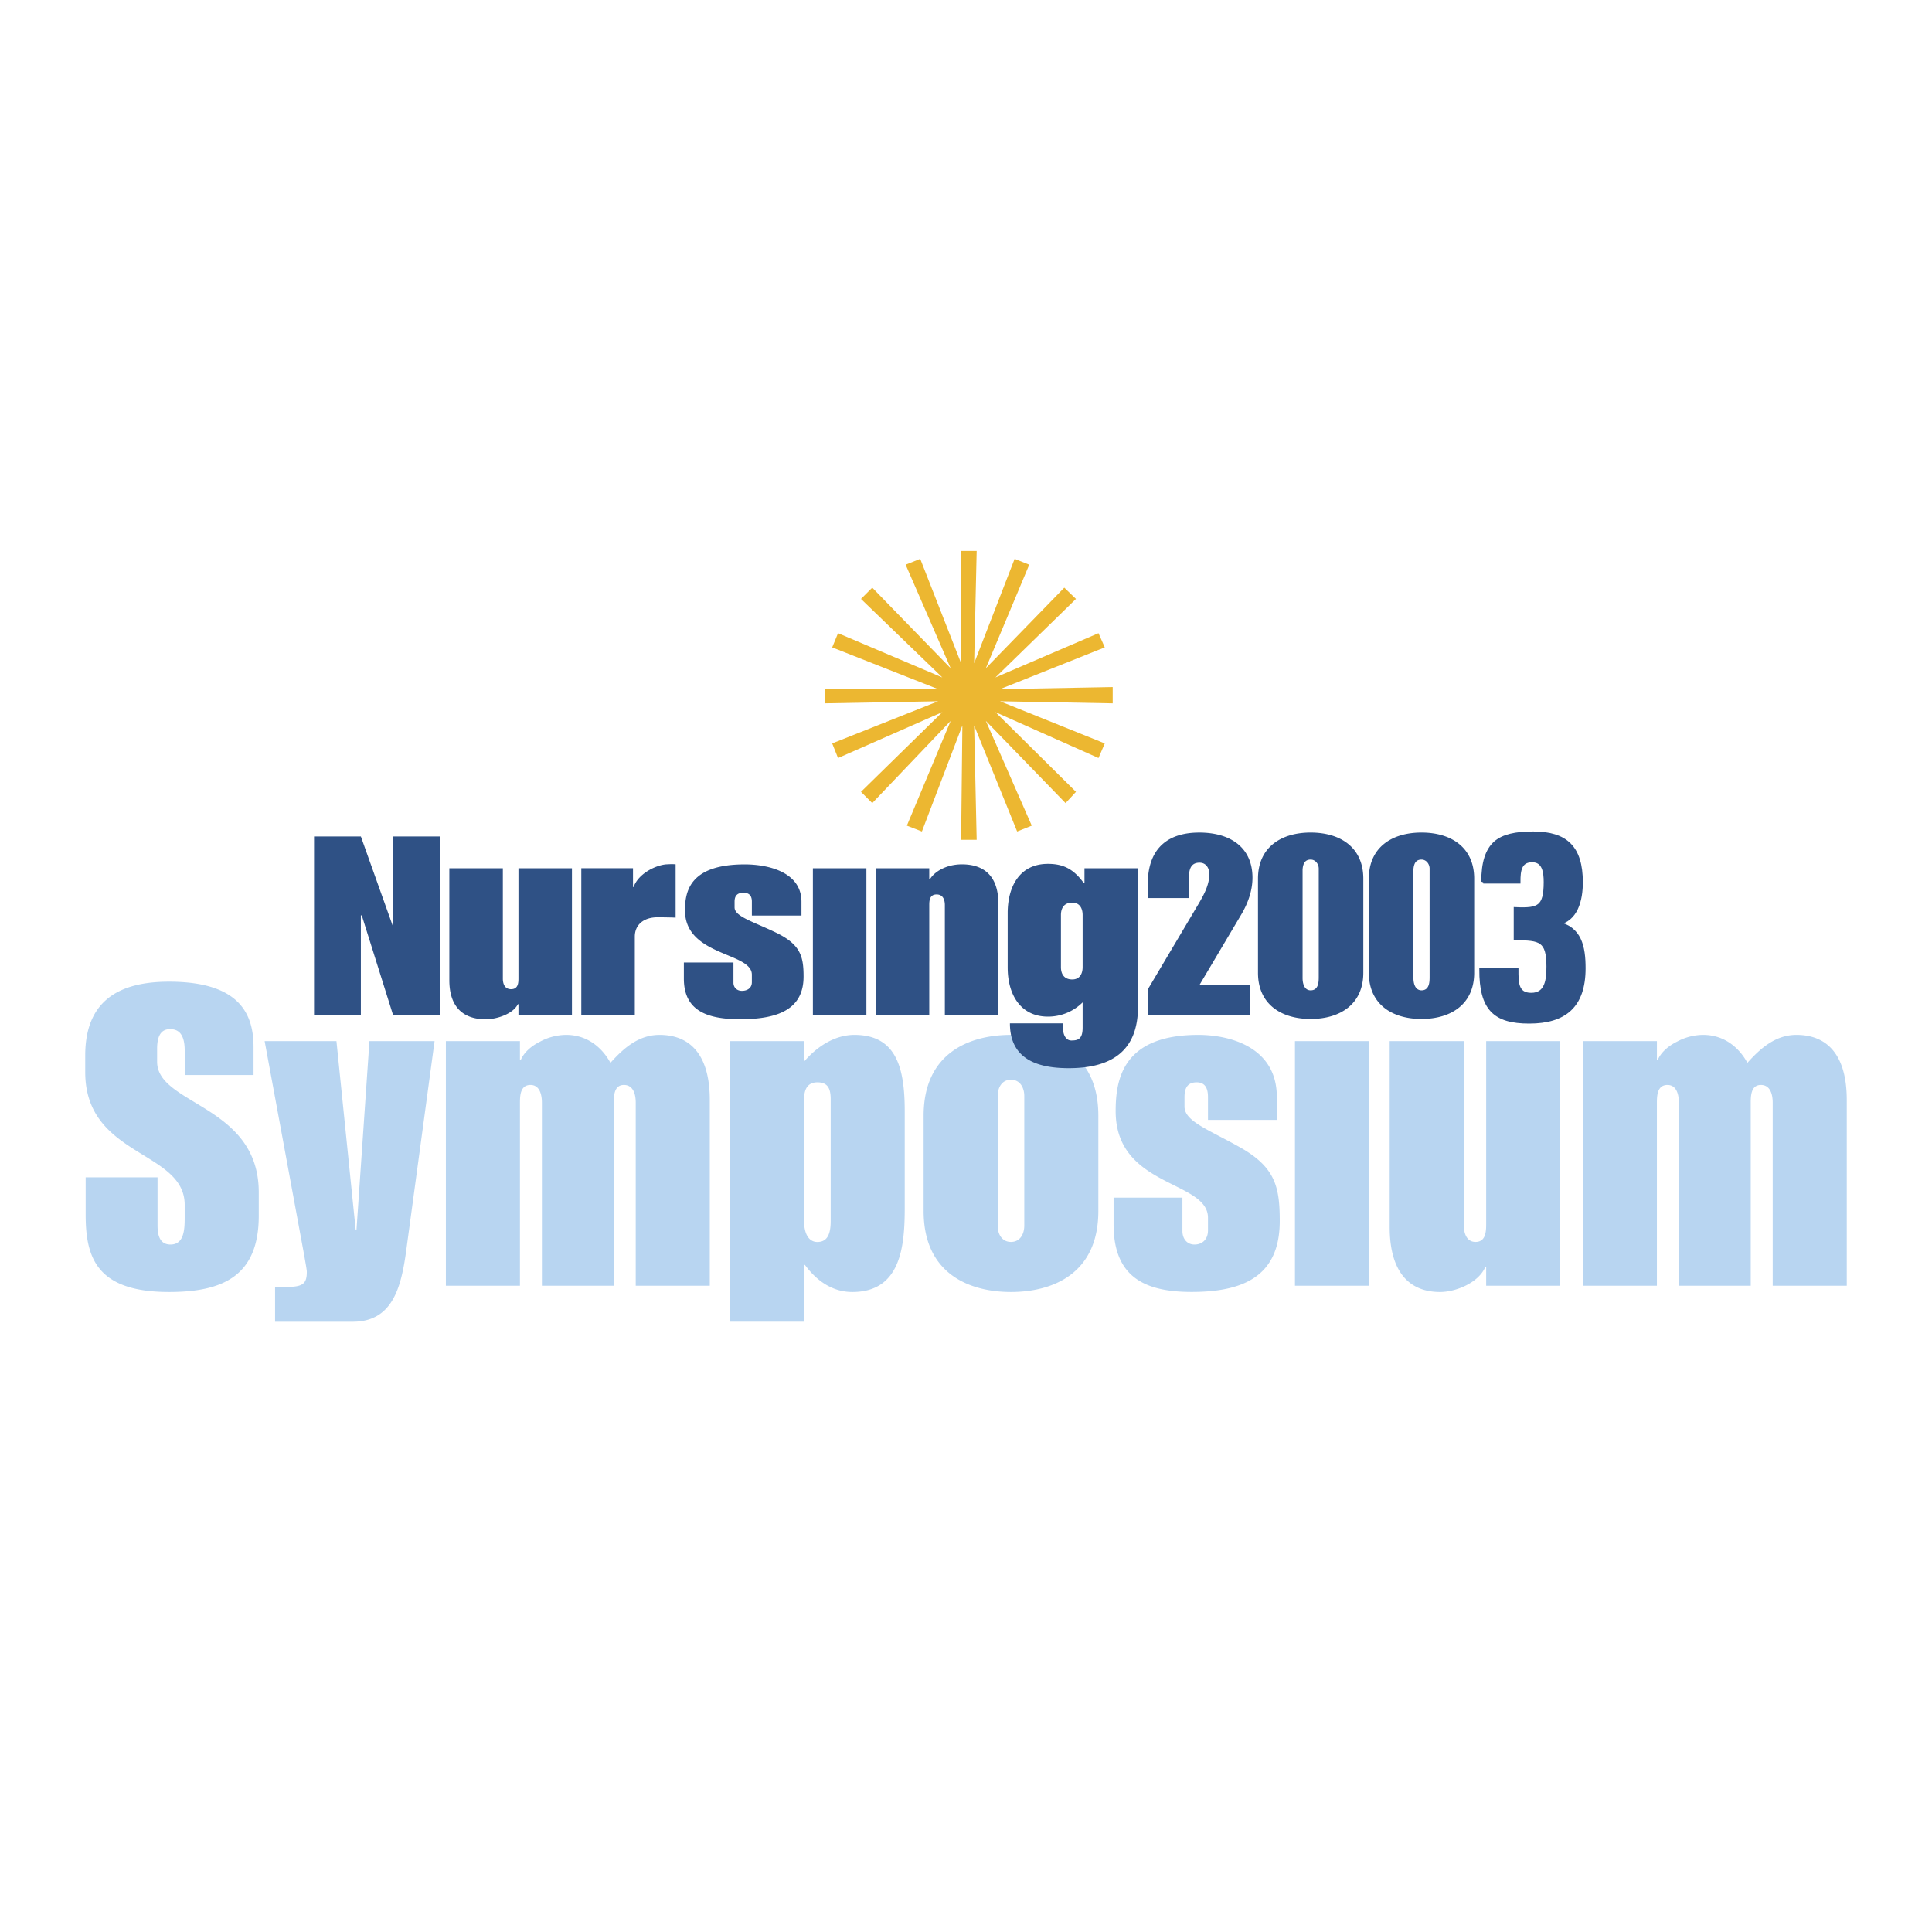 <svg xmlns="http://www.w3.org/2000/svg" width="2500" height="2500" viewBox="0 0 192.756 192.756"><path fill-rule="evenodd" clip-rule="evenodd" fill="#fff" d="M0 0h192.756v192.756H0V0z"/><path d="M8.546 117.462h7.171v4.791c0 .958.208 1.915 1.292 1.915 1.375 0 1.417-1.541 1.417-2.708v-1.249c0-5.457-9.923-4.748-9.923-13.246v-1.662c0-5.405 3.294-7.361 8.363-7.361 7.139 0 8.43 3.327 8.43 6.529v2.785h-6.869v-2.454c0-1.874-.821-2.124-1.46-2.124-.75 0-1.292.458-1.292 1.958v1.291c0 4.332 10.142 4.289 10.142 13.035v2.333c0 6.03-3.612 7.608-8.95 7.608-7.279 0-8.321-3.489-8.321-7.734v-3.707zM27.445 128.383h1.708c1.167-.083 1.458-.459 1.458-1.501 0-.208-.167-1.083-.25-1.584l-3.957-21.424h7.164l1.916 18.799h.084l1.291-18.799h6.499l-2.833 20.924c-.5 3.668-1.375 7.071-5.332 7.071h-7.748v-3.486zM44.486 103.874h7.39v1.873h.084c.337-.79 1.095-1.415 1.937-1.831a5.572 5.572 0 0 1 2.587-.667c2.334 0 3.752 1.541 4.419 2.79 1.303-1.458 2.815-2.79 4.891-2.79 3.113 0 5.022 2.041 5.022 6.496v18.534h-7.389v-18.284c0-.75-.21-1.75-1.179-1.75-.969 0-1.011 1.042-1.011 1.792v18.242h-7.171v-18.284c0-.75-.21-1.75-1.137-1.75-1.011 0-1.053 1.042-1.053 1.792v18.242h-7.39v-24.405zM80.223 109.694c0-1.167.457-1.71 1.328-1.71 1.078 0 1.327.668 1.327 1.71v12.133c0 1.293-.332 2.086-1.327 2.086-.913 0-1.328-.917-1.328-2.086v-12.133zm-7.388 22.17h7.388v-5.667h.083c1.161 1.582 2.737 2.706 4.729 2.706 4.857 0 5.23-4.58 5.23-8.41v-9.621c0-4.249-.789-7.623-5.022-7.623-1.993 0-3.777 1.209-5.021 2.667v-2.042h-7.388v27.99h.001zM99.539 109.352c0-.834.414-1.627 1.326-1.627s1.328.793 1.328 1.627v12.93c0 .834-.416 1.626-1.328 1.626s-1.326-.792-1.326-1.626v-12.93zm-7.389 11.469c0 6.334 4.649 8.082 8.715 8.082s8.717-1.748 8.717-8.082v-9.509c0-6.322-4.65-8.063-8.717-8.063-4.066 0-8.715 1.741-8.715 8.063v9.509zM111.102 119.49h6.869v3.343c0 .709.416 1.335 1.211 1.335.668 0 1.338-.417 1.338-1.419v-1.252c0-3.756-9.211-3.004-9.211-10.639 0-3.242.75-7.609 8.25-7.609 3.127 0 7.83 1.206 7.83 6.195v2.287h-6.869v-2.288c0-1.042-.418-1.459-1.129-1.459s-1.213.335-1.213 1.459v.959c0 1.501 2.508 2.335 5.713 4.165 3.373 1.961 3.789 3.921 3.789 7.254 0 5.412-3.496 7.077-8.791 7.077-4.748 0-7.787-1.54-7.787-6.744v-2.664zM129.199 103.874h7.389v24.405h-7.389v-24.405zM138.648 103.874h7.389v18.284c0 .75.211 1.749 1.182 1.749 1.014 0 1.057-1.041 1.057-1.79v-18.243h7.389v24.405h-7.389v-1.875h-.086c-.676 1.583-2.941 2.499-4.518 2.499-3.113 0-5.023-2.041-5.023-6.495v-18.534h-.001zM157.922 103.874h7.389v1.873h.084c.338-.79 1.096-1.415 1.939-1.831a5.559 5.559 0 0 1 2.586-.667c2.334 0 3.752 1.541 4.418 2.79 1.305-1.458 2.816-2.79 4.891-2.79 3.113 0 5.023 2.041 5.023 6.496v18.534h-7.389v-18.284c0-.75-.211-1.75-1.18-1.75s-1.012 1.042-1.012 1.792v18.242h-7.17v-18.284c0-.75-.211-1.75-1.137-1.75-1.012 0-1.055 1.042-1.055 1.792v18.242h-7.389v-24.405h.002z" fill-rule="evenodd" clip-rule="evenodd" fill="#b8d5f1"/><path fill-rule="evenodd" clip-rule="evenodd" fill="#ecb731" d="M97.443 54.962l-.252 11.211 4.039-10.419 1.458.583-4.331 10.336 7.827-8.044 1.166 1.125-8.036 7.836 10.284-4.418.625 1.418-10.45 4.167 11.241-.209v1.625l-11.241-.208 10.45 4.206-.625 1.458-10.284-4.581 8.036 7.954-1.039 1.124-7.954-8.204 4.581 10.453-1.458.583-4.289-10.578.252 11.41h-1.552l.125-11.41-4.038 10.578-1.499-.583 4.371-10.453-7.826 8.204-1.124-1.124 8.118-7.954-10.407 4.581-.583-1.458 10.573-4.206-11.323.208v-1.416h11.323L83.028 64.59l.583-1.418 10.407 4.418-8.118-7.836 1.124-1.125 7.826 8.044-4.495-10.336 1.456-.583 4.08 10.419V54.962h1.552z"/><path d="M114.508 98.727l5.018-8.456c.502-.85 1.129-1.926 1.129-3.052 0-.575-.299-1.15-.979-1.15-.902 0-1.053.726-1.053 1.501v2.026h-4.115V88.27c0-3.954 2.346-5.204 5.145-5.204 3.154 0 5.307 1.526 5.307 4.504 0 1.326-.475 2.602-1.15 3.727l-4.156 7.005h5.057v3.003H114.51v-2.578h-.002zM129.959 86.737c.049-.599.252-.975.805-.975.506 0 .807.475.807.899V97.43c0 .5 0 1.375-.807 1.375-.604 0-.805-.625-.805-1.225V86.737zm-4.449 10.318c0 3.104 2.273 4.607 5.254 4.607 2.982 0 5.254-1.504 5.254-4.607v-9.394c0-3.098-2.271-4.596-5.254-4.596-2.98 0-5.254 1.498-5.254 4.596v9.394zM141.018 86.737c.051-.599.252-.975.807-.975.504 0 .807.475.807.899V97.43c0 .5 0 1.375-.807 1.375-.604 0-.807-.625-.807-1.225V86.737zm-4.448 10.318c0 3.104 2.273 4.607 5.254 4.607s5.256-1.504 5.256-4.607v-9.394c0-3.098-2.275-4.596-5.256-4.596s-5.254 1.498-5.254 4.596v9.394zM31.333 83.455h4.671l3.165 8.874h.06v-8.874H43.9v17.849h-4.671l-3.134-9.975h-.091v9.975h-4.671V83.455zM44.832 86.625h5.338v11.013c0 .45.147 1.053.822 1.053.705 0 .734-.628.734-1.078V86.625h5.338v14.679h-5.338v-1.115h-.059c-.47.953-2.068 1.504-3.208 1.504-2.249 0-3.628-1.228-3.628-3.904V86.625h.001zM68.229 96.026h4.948v2.023c0 .43.301.808.85.808.493 0 .986-.252.986-.857v-.756c0-2.269-6.673-1.815-6.673-6.424 0-1.953.54-4.58 5.965-4.58 2.267 0 5.657.726 5.657 3.729v1.376h-4.948v-1.392c0-.63-.308-.882-.832-.882-.523 0-.893.201-.893.882v.58c0 .907 1.844 1.411 4.153 2.524 2.429 1.183 2.73 2.366 2.73 4.373 0 3.257-2.52 4.258-6.333 4.258-3.421 0-5.61-.927-5.61-4.058v-1.604zM81.102 86.625h5.339v14.68h-5.339v-14.68zM87.373 86.625h5.338v1.115h.059c.411-.727 1.587-1.505 3.207-1.505 2.249 0 3.63 1.229 3.63 3.906v11.163h-5.339V90.292c0-.452-.146-1.054-.822-1.054-.706 0-.734.627-.734 1.078v10.988h-5.338V86.625h-.001zM67.408 86.234c-.275-.03-.565-.016-.89 0-.982.051-2.792.854-3.303 2.258h-.06v-1.868h-5.158v14.679h5.338V93.45c0-1.155.841-1.932 2.282-1.932.3 0 1.49.014 1.79.039v-5.323h.001zM108.014 96.488c0 .647-.281 1.233-1.035 1.233-.846 0-1.129-.586-1.129-1.233v-5.195c0-.649.283-1.238 1.129-1.238.754 0 1.035.588 1.035 1.238v5.195zm-7.477.073c0 2.551 1.205 4.867 4.016 4.867a4.884 4.884 0 0 0 3.461-1.421v2.518c0 1.158-.471 1.284-1.129 1.284-.598 0-.814-.683-.814-1.086v-.624h-5.311c0 3.633 2.84 4.472 5.867 4.472 4.18 0 6.91-1.646 6.91-6.112V86.625h-5.338v1.49h-.061c-1.035-1.43-2.068-1.928-3.586-1.928-2.873 0-4.016 2.333-4.016 4.905v5.469h.001zM147.986 87.954c0-1.887.398-3.093 1.195-3.828.797-.708 2.041-.97 3.785-.97 3.236 0 4.756 1.39 4.756 4.875 0 1.73-.473 3.775-2.365 4.064v.052c2.266.445 2.639 2.333 2.639 4.456 0 3.775-1.916 5.321-5.428 5.321-3.436 0-4.781-1.284-4.781-5.19h3.512c0 1.206-.051 2.518 1.469 2.518 1.594 0 1.719-1.548 1.719-2.831 0-2.647-.822-2.806-3.264-2.806v-2.909c2.291.104 2.99-.158 2.99-2.701 0-.995-.15-2.175-1.346-2.175-1.27 0-1.369 1.074-1.369 2.124h-3.512z" fill-rule="evenodd" clip-rule="evenodd" fill="#2f5185"/><path d="M147.986 87.954c0-1.887.398-3.093 1.195-3.828.797-.708 2.041-.97 3.785-.97 3.236 0 4.756 1.39 4.756 4.875 0 1.73-.473 3.775-2.365 4.064v.052c2.266.445 2.639 2.333 2.639 4.456 0 3.775-1.916 5.321-5.428 5.321-3.436 0-4.781-1.284-4.781-5.19h3.512c0 1.206-.051 2.518 1.469 2.518 1.594 0 1.719-1.548 1.719-2.831 0-2.647-.822-2.806-3.264-2.806v-2.909c2.291.104 2.99-.158 2.99-2.701 0-.995-.15-2.175-1.346-2.175-1.27 0-1.369 1.074-1.369 2.124h-3.512z" fill="none" stroke="#2f5185" stroke-width=".397" stroke-miterlimit="2.613"/></svg>